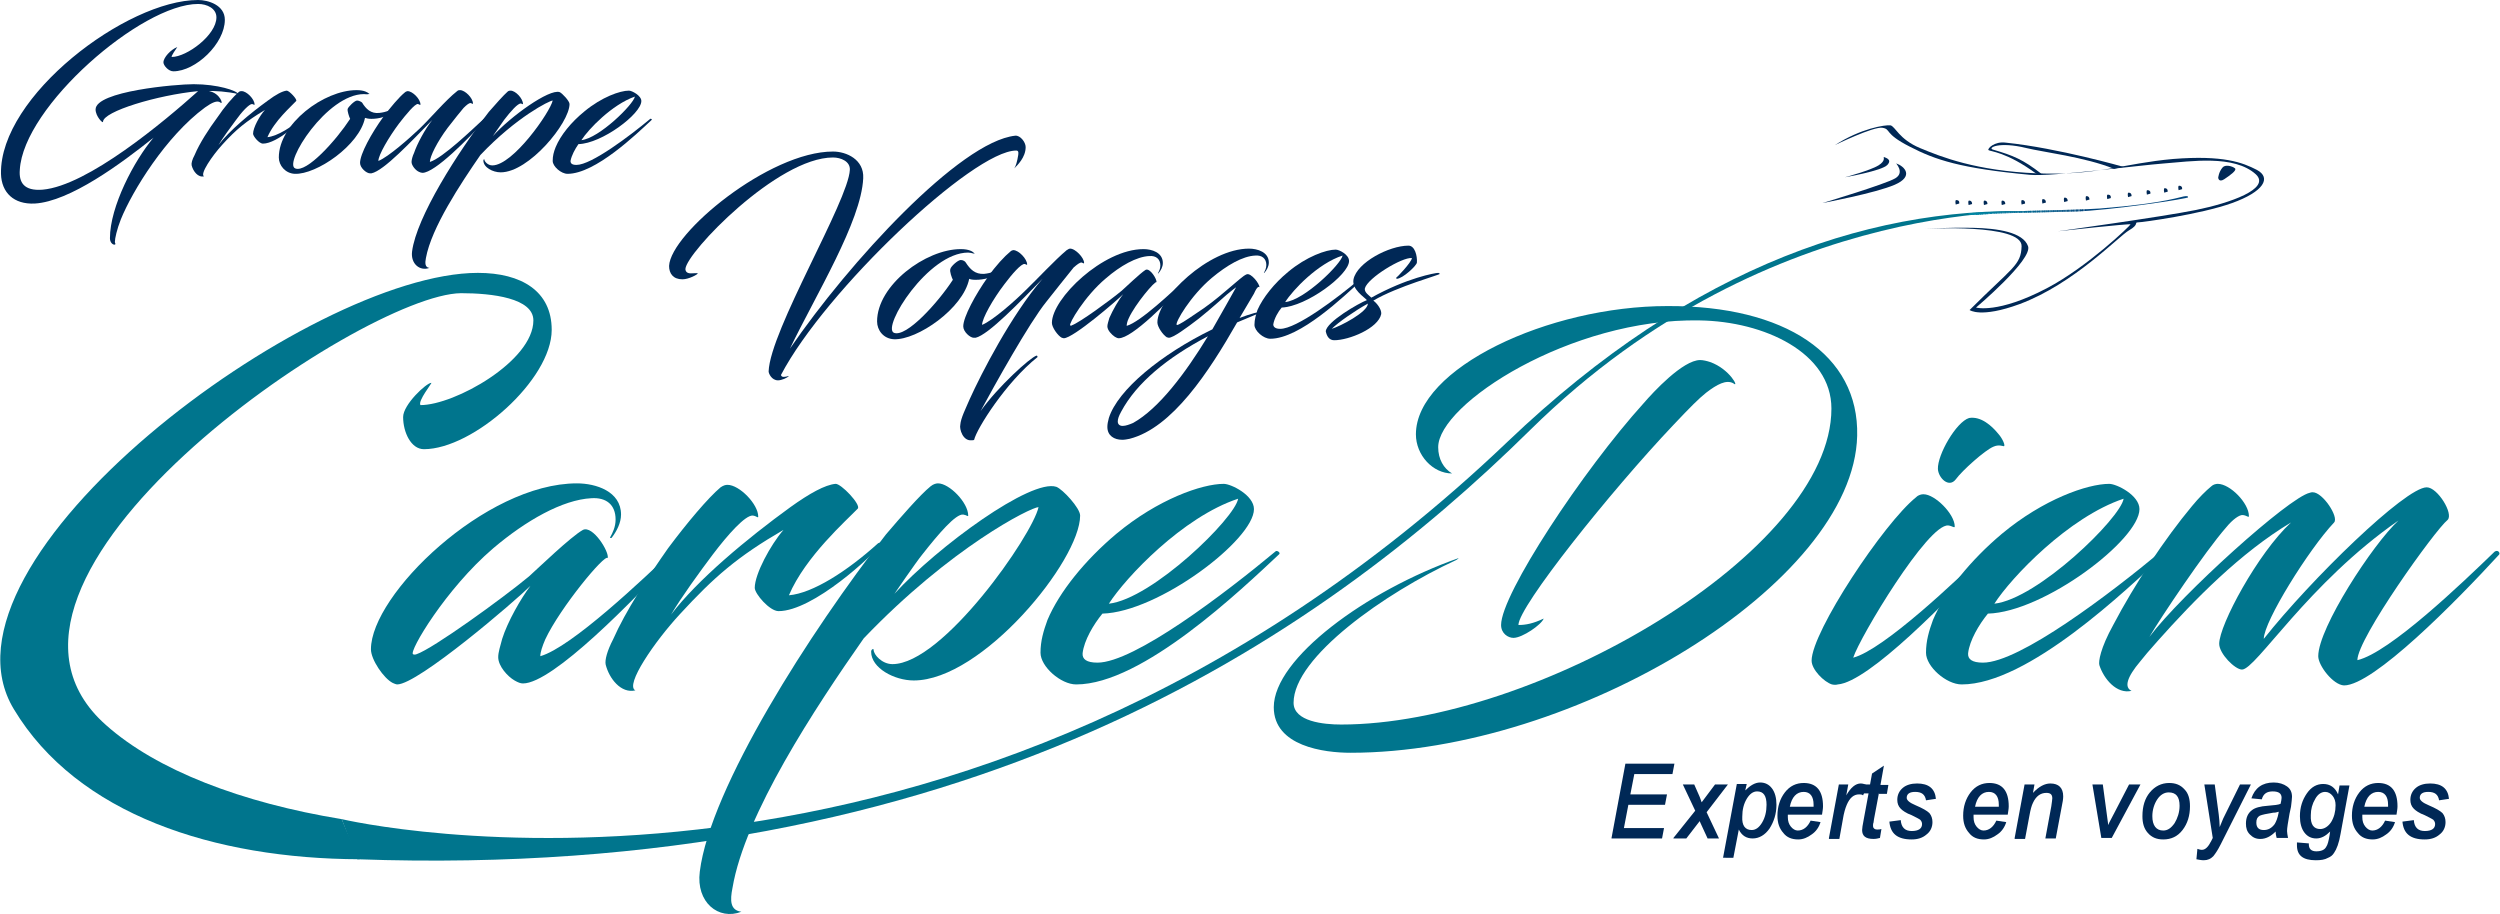 <?xml version="1.0" encoding="utf-8"?>
<!-- Generator: Adobe Illustrator 26.0.1, SVG Export Plug-In . SVG Version: 6.00 Build 0)  -->
<svg version="1.1" id="Layer_1" xmlns="http://www.w3.org/2000/svg" xmlns:xlink="http://www.w3.org/1999/xlink" x="0px" y="0px"
	 viewBox="0 0 504.8 184.6" style="enable-background:new 0 0 504.8 184.6;" xml:space="preserve">
<style type="text/css">
	.st0{fill:#00758D;}
	.st1{fill:#002856;}
	.st2{fill-rule:evenodd;clip-rule:evenodd;fill:#002856;}
	.st3{clip-path:url(#SVGID_00000174588912156399033490000009675971992982803634_);fill:#008DA8;}
	.st4{clip-path:url(#SVGID_00000174588912156399033490000009675971992982803634_);fill:#008CA8;}
	.st5{clip-path:url(#SVGID_00000174588912156399033490000009675971992982803634_);fill:#008BA7;}
	.st6{clip-path:url(#SVGID_00000174588912156399033490000009675971992982803634_);fill:#008AA7;}
	.st7{clip-path:url(#SVGID_00000174588912156399033490000009675971992982803634_);fill:#008AA6;}
	.st8{clip-path:url(#SVGID_00000174588912156399033490000009675971992982803634_);fill:#0089A6;}
	.st9{clip-path:url(#SVGID_00000174588912156399033490000009675971992982803634_);fill:#0088A6;}
	.st10{clip-path:url(#SVGID_00000174588912156399033490000009675971992982803634_);fill:#0088A5;}
	.st11{clip-path:url(#SVGID_00000174588912156399033490000009675971992982803634_);fill:#0087A5;}
	.st12{clip-path:url(#SVGID_00000174588912156399033490000009675971992982803634_);fill:#0086A4;}
	.st13{clip-path:url(#SVGID_00000174588912156399033490000009675971992982803634_);fill:#0085A4;}
	.st14{clip-path:url(#SVGID_00000174588912156399033490000009675971992982803634_);fill:#0084A3;}
	.st15{clip-path:url(#SVGID_00000174588912156399033490000009675971992982803634_);fill:#0083A3;}
	.st16{clip-path:url(#SVGID_00000174588912156399033490000009675971992982803634_);fill:#0083A2;}
	.st17{clip-path:url(#SVGID_00000174588912156399033490000009675971992982803634_);fill:#0082A2;}
	.st18{clip-path:url(#SVGID_00000174588912156399033490000009675971992982803634_);fill:#0081A1;}
	.st19{clip-path:url(#SVGID_00000174588912156399033490000009675971992982803634_);fill:#0080A1;}
	.st20{clip-path:url(#SVGID_00000174588912156399033490000009675971992982803634_);fill:#007FA0;}
	.st21{clip-path:url(#SVGID_00000174588912156399033490000009675971992982803634_);fill:#007EA0;}
	.st22{clip-path:url(#SVGID_00000174588912156399033490000009675971992982803634_);fill:#007E9F;}
	.st23{clip-path:url(#SVGID_00000174588912156399033490000009675971992982803634_);fill:#007D9F;}
	.st24{clip-path:url(#SVGID_00000174588912156399033490000009675971992982803634_);fill:#007C9F;}
	.st25{clip-path:url(#SVGID_00000174588912156399033490000009675971992982803634_);fill:#007C9E;}
	.st26{clip-path:url(#SVGID_00000174588912156399033490000009675971992982803634_);fill:#007B9E;}
	.st27{clip-path:url(#SVGID_00000174588912156399033490000009675971992982803634_);fill:#007A9D;}
	.st28{clip-path:url(#SVGID_00000174588912156399033490000009675971992982803634_);fill:#00799D;}
	.st29{clip-path:url(#SVGID_00000174588912156399033490000009675971992982803634_);fill:#00799C;}
	.st30{clip-path:url(#SVGID_00000174588912156399033490000009675971992982803634_);fill:#00789C;}
	.st31{clip-path:url(#SVGID_00000174588912156399033490000009675971992982803634_);fill:#00779C;}
	.st32{clip-path:url(#SVGID_00000174588912156399033490000009675971992982803634_);fill:#00779B;}
	.st33{clip-path:url(#SVGID_00000174588912156399033490000009675971992982803634_);fill:#00769B;}
	.st34{clip-path:url(#SVGID_00000174588912156399033490000009675971992982803634_);fill:#00769A;}
	.st35{clip-path:url(#SVGID_00000174588912156399033490000009675971992982803634_);fill:#00759A;}
	.st36{clip-path:url(#SVGID_00000174588912156399033490000009675971992982803634_);fill:#00749A;}
	.st37{clip-path:url(#SVGID_00000174588912156399033490000009675971992982803634_);fill:#007499;}
	.st38{clip-path:url(#SVGID_00000174588912156399033490000009675971992982803634_);fill:#007399;}
	.st39{clip-path:url(#SVGID_00000174588912156399033490000009675971992982803634_);fill:#007298;}
	.st40{clip-path:url(#SVGID_00000174588912156399033490000009675971992982803634_);fill:#007198;}
	.st41{clip-path:url(#SVGID_00000174588912156399033490000009675971992982803634_);fill:#007197;}
	.st42{clip-path:url(#SVGID_00000174588912156399033490000009675971992982803634_);fill:#007097;}
	.st43{clip-path:url(#SVGID_00000174588912156399033490000009675971992982803634_);fill:#006F96;}
	.st44{clip-path:url(#SVGID_00000174588912156399033490000009675971992982803634_);fill:#006E96;}
	.st45{clip-path:url(#SVGID_00000174588912156399033490000009675971992982803634_);fill:#006E95;}
	.st46{clip-path:url(#SVGID_00000174588912156399033490000009675971992982803634_);fill:#006D95;}
	.st47{clip-path:url(#SVGID_00000174588912156399033490000009675971992982803634_);fill:#006C94;}
	.st48{clip-path:url(#SVGID_00000174588912156399033490000009675971992982803634_);fill:#006B94;}
	.st49{clip-path:url(#SVGID_00000174588912156399033490000009675971992982803634_);fill:#006B93;}
	.st50{clip-path:url(#SVGID_00000174588912156399033490000009675971992982803634_);fill:#006A93;}
	.st51{clip-path:url(#SVGID_00000174588912156399033490000009675971992982803634_);fill:#006993;}
	.st52{clip-path:url(#SVGID_00000174588912156399033490000009675971992982803634_);fill:#006992;}
	.st53{clip-path:url(#SVGID_00000174588912156399033490000009675971992982803634_);fill:#006892;}
	.st54{clip-path:url(#SVGID_00000174588912156399033490000009675971992982803634_);fill:#006791;}
	.st55{clip-path:url(#SVGID_00000174588912156399033490000009675971992982803634_);fill:#006691;}
	.st56{clip-path:url(#SVGID_00000174588912156399033490000009675971992982803634_);fill:#006690;}
	.st57{clip-path:url(#SVGID_00000174588912156399033490000009675971992982803634_);fill:#006590;}
	.st58{clip-path:url(#SVGID_00000174588912156399033490000009675971992982803634_);fill:#00648F;}
	.st59{clip-path:url(#SVGID_00000174588912156399033490000009675971992982803634_);fill:#00638F;}
	.st60{clip-path:url(#SVGID_00000174588912156399033490000009675971992982803634_);fill:#00638E;}
	.st61{clip-path:url(#SVGID_00000174588912156399033490000009675971992982803634_);fill:#00628E;}
	.st62{clip-path:url(#SVGID_00000174588912156399033490000009675971992982803634_);fill:#00618D;}
	.st63{clip-path:url(#SVGID_00000174588912156399033490000009675971992982803634_);fill:#00608D;}
	.st64{clip-path:url(#SVGID_00000174588912156399033490000009675971992982803634_);fill:#00608C;}
	.st65{clip-path:url(#SVGID_00000174588912156399033490000009675971992982803634_);fill:#005F8C;}
	.st66{clip-path:url(#SVGID_00000174588912156399033490000009675971992982803634_);fill:#005E8B;}
	.st67{clip-path:url(#SVGID_00000174588912156399033490000009675971992982803634_);fill:#005D8B;}
	.st68{clip-path:url(#SVGID_00000174588912156399033490000009675971992982803634_);fill:#005D8A;}
	.st69{clip-path:url(#SVGID_00000174588912156399033490000009675971992982803634_);fill:#005C8A;}
	.st70{clip-path:url(#SVGID_00000174588912156399033490000009675971992982803634_);fill:#005B89;}
	.st71{clip-path:url(#SVGID_00000174588912156399033490000009675971992982803634_);fill:#005A89;}
	.st72{clip-path:url(#SVGID_00000174588912156399033490000009675971992982803634_);fill:#005A88;}
	.st73{clip-path:url(#SVGID_00000174588912156399033490000009675971992982803634_);fill:#005988;}
	.st74{clip-path:url(#SVGID_00000174588912156399033490000009675971992982803634_);fill:#005888;}
	.st75{clip-path:url(#SVGID_00000174588912156399033490000009675971992982803634_);fill:#005887;}
	.st76{clip-path:url(#SVGID_00000174588912156399033490000009675971992982803634_);fill:#005787;}
	.st77{clip-path:url(#SVGID_00000174588912156399033490000009675971992982803634_);fill:#005686;}
	.st78{clip-path:url(#SVGID_00000174588912156399033490000009675971992982803634_);fill:#005586;}
	.st79{clip-path:url(#SVGID_00000174588912156399033490000009675971992982803634_);fill:#005585;}
	.st80{clip-path:url(#SVGID_00000174588912156399033490000009675971992982803634_);fill:#005485;}
	.st81{clip-path:url(#SVGID_00000174588912156399033490000009675971992982803634_);fill:#005384;}
	.st82{clip-path:url(#SVGID_00000174588912156399033490000009675971992982803634_);fill:#005284;}
	.st83{clip-path:url(#SVGID_00000174588912156399033490000009675971992982803634_);fill:#005283;}
	.st84{clip-path:url(#SVGID_00000174588912156399033490000009675971992982803634_);fill:#005183;}
	.st85{clip-path:url(#SVGID_00000174588912156399033490000009675971992982803634_);fill:#005082;}
	.st86{clip-path:url(#SVGID_00000174588912156399033490000009675971992982803634_);fill:#004F82;}
	.st87{clip-path:url(#SVGID_00000174588912156399033490000009675971992982803634_);fill:#004F81;}
	.st88{clip-path:url(#SVGID_00000174588912156399033490000009675971992982803634_);fill:#004E81;}
	.st89{clip-path:url(#SVGID_00000174588912156399033490000009675971992982803634_);fill:#004D80;}
	.st90{clip-path:url(#SVGID_00000174588912156399033490000009675971992982803634_);fill:#004C80;}
	.st91{clip-path:url(#SVGID_00000174588912156399033490000009675971992982803634_);fill:#004B7F;}
	.st92{clip-path:url(#SVGID_00000174588912156399033490000009675971992982803634_);fill:#004A7F;}
	.st93{clip-path:url(#SVGID_00000174588912156399033490000009675971992982803634_);fill:#004A7E;}
	.st94{clip-path:url(#SVGID_00000174588912156399033490000009675971992982803634_);fill:#00497E;}
	.st95{clip-path:url(#SVGID_00000174588912156399033490000009675971992982803634_);fill:#00487D;}
	.st96{clip-path:url(#SVGID_00000174588912156399033490000009675971992982803634_);fill:#00477D;}
	.st97{clip-path:url(#SVGID_00000174588912156399033490000009675971992982803634_);fill:#00467D;}
	.st98{clip-path:url(#SVGID_00000174588912156399033490000009675971992982803634_);fill:#00467C;}
	.st99{clip-path:url(#SVGID_00000174588912156399033490000009675971992982803634_);fill:#00457C;}
	.st100{clip-path:url(#SVGID_00000174588912156399033490000009675971992982803634_);fill:#00447C;}
</style>
<g>
	<g>
		<path class="st0" d="M107.1,118.3c-3,3-22.7,19.9-26.9,19.9c-0.2,0-0.7-0.2-0.9-0.3c-1.8-0.9-4.4-4.7-4.4-6.8
			c0-11,23.1-33.5,41.6-33.5c3.8,0,8.9,1.6,8.9,6.3c0,1.7-0.9,3.4-1.9,4.7c-0.2,0.1-0.4,0-0.3-0.1c0.5-0.9,1.1-2.1,1.1-3.6
			c0-3-1.9-4.5-4.9-4.3c-5.8,0.3-13.2,4.5-19.8,10.1c-9.6,8.2-17.1,20.9-16.2,21.4c0.2,0.1,0.4,0.1,0.7,0
			c3.3-1.1,17.4-11.3,22.7-15.7c1.8-1.6,8.4-8,10.9-9.4c2-1,5.4,4.5,5,5.7c-0.5-1-9.6,10-12.6,16.4c-0.6,1.4-1,2.6-1,3.4
			c6.3-1.8,20.8-15.6,27-21.5c0.5-0.5,1,0.3,0.7,0.6c-8.8,9.6-25.2,26.4-31.2,26.4c-0.5,0-1-0.2-1.7-0.6c-1.4-0.8-3.3-2.9-3.3-4.7
			c0-1,0.4-2.2,0.8-3.7C102.5,125.5,105.2,120.8,107.1,118.3"/>
		<path class="st0" d="M145.5,98.4c0.6-0.4,1-0.5,1.4-0.5c2.4,0,6.2,3.9,6.2,6.4c0,0.4-0.3-0.1-1.1-0.2c-1.5-0.1-5,3.8-8.1,7.9
			c-2.7,3.6-6.2,8.4-8.4,12.1c5.3-7,15.4-15.4,24.1-21.7c3.9-2.8,7-4.5,9.1-4.7c1.1-0.1,5.2,4.2,4.5,5c-2.2,2.3-10.6,9.7-13.9,17.5
			c4.8-0.4,11.8-4.9,18-10.5c0.1-0.1,0.7-0.2,0.8,0c-1.8,2.4-13.9,13.7-20.9,13.7c-1.8,0-4.8-3.5-4.8-4.7c0-2.8,3.2-8.7,5.8-11.7
			c-9.3,5.4-14,9.5-20.9,17c-5.1,5.5-11.2,14.4-9,15.4c-2.9,0.7-5.3-2.4-6-5.2c-0.2-0.9,0.3-2.8,1.5-5.1c2.5-5.7,7.1-12.7,11.1-18.4
			C138.7,105.6,143,100.5,145.5,98.4"/>
		<path class="st0" d="M187.9,98.2c0.6-0.5,1.2-0.6,1.5-0.6c2.3,0,6.1,3.9,6.1,6.5c0,0.3-0.3-0.1-1-0.2c-1.5-0.2-5,3.9-8.3,8.1
			c-1.3,1.6-5.6,7.9-5.6,7.9c8.8-9.6,27.6-23.3,32.7-21.6c1.3,0.5,4.8,4.3,4.8,5.8c0,9.1-19.8,33.3-33.6,33.3
			c-3.9,0-8.6-2.5-8.6-5.8c0-0.5,0.5-0.7,0.5-0.4c0,1,1.7,2.9,3.8,2.9c10.2,0,28.3-26.1,29.5-31.7c-1.5,0-17.7,8.1-35.3,26.5
			c-9.8,14-24,35.5-26.5,50.4c-0.5,2.5-0.5,4.5,1.8,4.8c-4.6,1.8-9.2-1.9-8.4-8.1c2.1-16.9,22.3-48.5,37.6-68.1
			C181.8,104.5,185.8,99.9,187.9,98.2"/>
		<path class="st0" d="M218.6,131.9c-0.1,1.2,0.8,1.9,3,1.9c7.4,0,25.8-14,36-22.5c0.3-0.2,1,0.3,0.7,0.6
			c-7.6,7.1-27.6,26.3-41,26.3c-3.1,0-7.2-3.6-7.2-6.4c0-2.4,0.6-4.4,1.4-6.6c2.4-5.7,7.6-12.1,13.9-17.4c8.4-7,17.3-10.1,21.7-10.1
			c1.5,0,6.1,2.3,6.1,5.1c0,6.2-19.3,20.8-30.6,21.1C220.8,126.1,218.9,129.3,218.6,131.9 M223.9,121.9c8.8-1,25.5-17.3,26.1-21.2
			C238.8,104.4,227.3,116.6,223.9,121.9"/>
		<path class="st0" d="M290.4,90.3c0,2.4,1.1,4.3,2.8,5.3c-3.9,0-7.3-3.7-7.3-7.9c0-13.3,26.7-25.9,50.8-25.9
			c23.7-0.1,38.7,9.8,38.3,26.2c-0.7,29.8-56.9,64-102.3,64c-5.3,0-15.5-1.3-15.5-9.2c0-9.8,18.6-23.5,37.3-30.1
			c0,0.1-0.2,0.2-0.5,0.4c-14.3,6.6-32.8,19.6-32.8,28.8c0,3.8,6.1,4.4,9.6,4.4c39.2,0,99-34.8,99-63.8c0-11.3-13.6-17.6-26.6-17.8
			C317.2,64.2,290.4,81.6,290.4,90.3 M306.6,126.2c1.5,0,3-0.3,5.1-1.3c-0.4,1.2-4.3,3.9-6.1,3.9c-1.1,0-2.5-0.9-2.5-2.6
			c0-6.2,16.5-31.2,28.8-44.8c1.9-2.2,7.9-8.7,11.4-8.7c0.6,0,1.4,0.2,2,0.4c4,1.4,6,5.4,4.7,4.3c-1.4-0.8-3.3,0.2-5.5,1.9
			c-1.5,1.2-3.1,2.8-6.6,6.5C325.2,99.2,306.6,122.5,306.6,126.2"/>
		<path class="st0" d="M369.9,138.2c-1.6-0.5-4.1-3-4.1-4.8c0-5.8,14.6-27.8,21.1-33c0.5-0.5,1.1-0.6,1.5-0.6c2.3,0,6.3,4,6.3,6.5
			c0,0.4-0.5-0.1-1.3-0.2c-4.1-0.4-17.9,22.6-19.2,26.7c6.1-1.6,20.9-15.6,27-21.6c0.7-0.5,1.2,0.3,0.9,0.6
			c-8.8,9.5-24.8,25.9-31,26.4C370.7,138.3,370.4,138.3,369.9,138.2 M403.5,87.6c0.9,1,1.5,2.5,1.1,2.5c-0.2,0-1-0.4-2.1,0.1
			c-1.7,0.7-6.3,4.8-7.6,6.6c-1.4,1.8-3.5-0.3-3.6-2.1c-0.1-2.9,3.7-9.5,6.3-10.3C400,84,402.2,86,403.5,87.6"/>
		<path class="st0" d="M397.4,131.9c-0.1,1.2,0.8,1.9,3,1.9c7.4,0,25.8-14,36-22.5c0.3-0.2,1,0.3,0.7,0.6
			c-7.6,7.1-27.6,26.3-41,26.3c-3.1,0-7.2-3.6-7.2-6.4c0-2.4,0.6-4.4,1.4-6.6c2.4-5.7,7.6-12.1,13.9-17.4c8.4-7,17.3-10.1,21.7-10.1
			c1.5,0,6.1,2.3,6.1,5.1c0,6.2-19.3,20.8-30.6,21.1C399.6,126.1,397.7,129.3,397.4,131.9 M402.7,121.9c8.8-1,25.5-17.3,26.1-21.2
			C417.7,104.4,406.1,116.6,402.7,121.9"/>
		<path class="st0" d="M468.1,132.5c0-5.7,11-22.6,16.2-27.4c-18.3,12.7-28.8,30.1-31.6,30.1c-1.4,0-4.6-3.2-4.6-5.2
			c0-3.8,7.8-18.3,14.5-24.5c-10.2,6.1-19.5,15.6-26.9,23.9c-1.7,1.9-2.8,3.2-3.5,4.1c-2.8,3.3-3.3,5.3-1.8,6
			c-3,0.7-5.6-2.4-6.5-5.2c-0.2-0.7,0.2-3.4,2.8-8.1c4.3-8.2,10.4-17.4,15.9-24c1.4-1.7,2.8-3.1,3.9-4c0.4-0.4,1-0.5,1.3-0.5
			c2.5,0,6.3,3.9,6.3,6.5c0,0.4-0.4-0.1-1.2-0.2c-0.7-0.1-2.1,0.9-3.4,2.5c-4.3,4.9-13.2,18.2-15.5,22.1
			c6.5-8.6,28.2-28.2,32.4-29.1c0.2-0.1,0.4-0.1,0.6-0.1c2,0,5.3,5,4.3,6.1c-5.1,5.4-14.2,20-14.2,23.5c9.5-12,28.6-30.6,32.9-30.6
			c2.2,0,5.5,5.4,4.2,6.6c-2.5,2-18.2,23.9-18.2,28.3c6.5-1.5,21.3-15.7,27.7-21.9c0.7-0.5,1.2,0.3,0.9,0.6
			c-8.8,9.6-25.4,26.4-31.3,26.4C471.1,138.3,468.1,134.4,468.1,132.5"/>
		<path class="st1" d="M157.7,75.7c0,0.1,0.1,0.4,0.5,0.4c0.5,0,1.1-0.2,1.1-0.2c-0.3,0.4-1.5,0.9-2.2,0.9c-1.3,0-1.9-1.4-1.9-1.8
			c0.3-8.3,16.1-34.4,16.4-40.7c0.1-1.7-1.8-2.5-3.4-2.5c-11.2,0-29.6,19.2-29.8,22.5c0,0.5,0.3,0.9,1.1,0.9c0.6,0,1.3-0.1,1.4,0
			c0,0.2-1.8,1.2-3.1,1.2c-1.9,0-2.7-1.2-2.7-2.7c0.3-6.6,20.2-23.1,33.1-23.1c2.7,0,6.3,1.6,6.1,5.4c-0.4,8.7-9.6,23.6-14.8,34.4
			c11.9-17.4,34.3-41.8,45.5-43c1-0.1,2.1,1.3,2.1,2.3c0,2.1-1.7,3.7-2.3,4.3c0.3-0.4,0.6-1.4,0.8-2.7c0-0.2,0.2-0.9-0.4-0.9
			C196.5,30.4,166.6,58.7,157.7,75.7"/>
		<path class="st1" d="M195.5,51c-8.1,0-17.5,15.1-15,16.2c2.5,1,8.9-6.1,11.9-10.7c-0.2-0.4-0.7-1.7-0.5-2.2
			c0.1-0.5,1.5-1.8,2.1-1.8c0.5,0,0.9,0.3,1,0.5c0.9,1.4,1.9,2.4,3.7,2.3c3-0.3,4.7-2,5.2-2c-0.2,0.6-2,2.1-4.2,2.8
			c-1,0.3-1.9,0.4-2.7,0.4c-0.7,0-1.1-0.1-1.3-0.2c-1.2,6-10.5,12.4-15.2,12.2c-2.1-0.1-3.4-1.8-3.4-3.6c0-7.3,9.8-14.6,16.9-14.6
			c1.7,0,2.4,0.5,2.7,0.8c0.2,0.1,0.1,0.1-0.1,0.1C196.2,51.1,195.8,51,195.5,51"/>
		<path class="st1" d="M211.3,60.9c-3.5,4.3-10.6,17.1-13.3,22.1c3.5-4.9,10-10.8,11.3-11.2c0.2,0,0.2,0.3,0.2,0.3
			c-6.4,5.1-12.3,14.5-12.8,16.7c-0.1,0.1-0.3,0.1-0.5,0.1c-1.8,0.2-2.5-2.3-2.3-3.1c0.1-1.4,1.1-3.3,1.9-5.2
			c2.3-5.1,8.4-17,14.7-24.3c-4.5,4.6-10.9,11.3-13.5,11.9h-0.4c-0.7,0-2.1-1.2-2.1-2.3c0-1.9,2.5-6.5,5-10c1.5-2.2,3.4-4.2,4.5-5.1
			c0.2-0.2,0.5-0.3,0.6-0.3c1.1,0,2.8,1.8,2.8,2.9c0,0.2-0.1,0-0.5-0.1c-0.7-0.1-2.6,2.1-4.1,4.1c-2.3,3-4.5,6.9-4.5,8.2
			c2.2-0.9,6.7-4.9,8.8-7c2.4-2.3,5.9-6.1,8.3-8.1c0.3-0.2,0.5-0.3,0.7-0.3c1,0,2.8,1.8,2.8,2.9c0,0.2-0.2,0-0.5-0.1
			c-0.4,0-0.9,0.4-1.6,1C215.1,56.1,213.2,58.5,211.3,60.9"/>
		<path class="st1" d="M226.8,59.4c-1.3,1.3-10.1,8.9-12,8.9c-0.1,0-0.3-0.1-0.4-0.1c-0.8-0.4-2-2.1-2-3c0-4.9,10.3-14.9,18.5-14.9
			c1.7,0,3.9,0.7,3.9,2.8c0,0.8-0.4,1.5-0.9,2.1c-0.1,0-0.2,0-0.1,0c0.2-0.4,0.5-0.9,0.5-1.6c0-1.3-0.9-2-2.2-1.9
			c-2.6,0.1-5.9,2-8.8,4.5c-4.3,3.6-7.6,9.3-7.2,9.5c0.1,0.1,0.2,0.1,0.3,0c1.5-0.5,7.7-5,10.1-7c0.8-0.7,3.7-3.5,4.8-4.2
			c0.9-0.5,2.4,2,2.2,2.5c-0.2-0.4-4.3,4.4-5.6,7.3c-0.3,0.6-0.4,1.2-0.4,1.5c2.8-0.8,9.2-6.9,12-9.5c0.2-0.2,0.4,0.1,0.3,0.3
			c-3.9,4.3-11.2,11.7-13.9,11.7c-0.2,0-0.5-0.1-0.8-0.3c-0.6-0.4-1.5-1.3-1.5-2.1c0-0.4,0.2-1,0.4-1.7
			C224.7,62.6,225.9,60.5,226.8,59.4"/>
		<path class="st1" d="M250.3,64.2c1-0.4,2-0.7,3-1c0.7-0.2,1.4-0.1,0.8,0.1c-1.4,0.6-2.9,1.2-4.3,1.8c-5.7,10-13.1,21.3-21.7,23.5
			c-0.5,0.1-1,0.2-1.5,0.2c-1.6,0-3-0.8-3-2.6c0-0.5,0.1-1.1,0.3-1.8c1.8-5.7,10.6-12.9,20.9-17.9c1-1.7,4.8-8.5,4.8-8.5
			c0,0-1.1,0.8-1.9,1.5c-0.7,0.6-3.1,2.8-5.6,4.8c-2.6,2-5.2,3.9-6.1,3.9c-0.1,0-0.3-0.1-0.4-0.1c-0.8-0.5-1.9-2.1-1.9-3
			c0-4.9,10.3-14.9,18.5-14.9c1.7,0,4,0.7,4,2.8c0,0.8-0.4,1.5-0.9,2.1c-0.1,0-0.1,0-0.1,0c0.2-0.4,0.5-0.9,0.5-1.6
			c0-1.3-0.9-2-2.2-1.9c-2.6,0.1-5.8,2-8.8,4.5c-4.3,3.6-7.5,9.1-7.1,9.5c0.2,0.2,2-1,3.9-2.3c2.2-1.4,4.3-3.1,5.7-4.3
			c3.1-2.6,3.8-3.3,4.5-3.6c0.9-0.4,2.7,2,2.6,2.6c-0.1-0.1-0.4-0.3-1.1,1.3L250.3,64.2z M243.9,67.9c-8.2,4.3-14.4,9.4-17.5,15.2
			c-0.5,0.9-0.7,1.5-0.7,2c0,0.6,0.4,0.9,1,0.9c0.6,0,1.4-0.3,2.1-0.6C234,82.5,239.4,75.3,243.9,67.9"/>
		<path class="st1" d="M257.1,65.5c0,0.5,0.4,0.9,1.4,0.9c3.3,0,11.5-6.2,16-10c0.1-0.1,0.4,0.1,0.3,0.3
			c-3.4,3.1-12.3,11.7-18.3,11.7c-1.4,0-3.2-1.6-3.2-2.8c0-1.1,0.3-2,0.6-3c1.1-2.5,3.4-5.4,6.2-7.7c3.7-3.1,7.7-4.5,9.6-4.5
			c0.7,0,2.7,1,2.7,2.3c0,2.8-8.6,9.2-13.6,9.4C258.1,62.9,257.3,64.3,257.1,65.5 M259.5,61c3.9-0.4,11.3-7.7,11.6-9.4
			C266.1,53.2,261,58.6,259.5,61"/>
		<path class="st1" d="M275.6,58.2c-0.2,0.8,0.9,1.5,1.3,1.9c7.2-4,12.9-5,13.5-5c0.1,0,0.3,0.1,0.3,0.2c0.4,0.1-8.5,2.5-13.4,5.4
			c0.6,0.4,1.7,1.7,1.6,2.7c-0.6,2.9-6.5,5.3-9.5,5.3c-1,0-1.5-0.8-1.7-1.8c0.1-1.9,6.7-5.7,8.3-6.3c-0.5-0.6-3.1-2.2-2.7-4.2
			c0.7-3.4,7.2-6.8,11.1-6.8c1.3,0,1.8,2.1,1.7,3.4c0,0.6-2.9,3.3-4.1,3.3c0,0-0.1-0.2-0.1-0.2c0.1,0,3.1-3.1,3.2-4
			C283.1,51.9,276.2,56.1,275.6,58.2 M268.9,66.4c1.7-0.5,7.3-3.4,7.3-5.1C273.5,62.8,270.2,65.1,268.9,66.4"/>
		<path class="st0" d="M69,165.4c-20.2-3.3-37.4-9.9-47.6-19C-11.9,117,73.1,59.4,93.1,59.2c6.3,0,14.6,1,14.6,5.5
			c0,8.2-15.9,17.1-22.8,17.1c-0.6-0.8,2.4-4.5,2.2-4.5c-1,0-5.7,4.4-5.7,6.9c0,3.1,1.6,6.5,4.2,6.5c9.9,0,25.8-14,25.8-24.1
			c0-7.8-6.1-11.5-14.9-11.5c-34,0-112,57.9-93.7,88.1c12.8,21.3,40.5,30.2,69.8,30.3C71.3,170.8,70.1,168.1,69,165.4"/>
		<path class="st0" d="M69,165.4c0,0,124.5,29.6,235.4-76.2c37.7-36,74.9-48.3,109.5-46.4c0,0-55.8-4.4-104.9,44
			c-43,42.4-114.2,91.1-236.9,86.7L69,165.4z"/>
		<path class="st2" d="M370.5,29.3c0,0,7.8-3.8,9.6-3.5c1.8,0.3,0.2,1.1,5.5,3.8c5.2,2.7,10.3,4.4,24.3,5.7
			c4.4,0.4,21.8-1.9,27.1-2.3c5.3-0.4,14.1-1.8,18.5,2.2c3.1,2.9-5.2,5.8-12.1,7.2c-6.9,1.4-27.9,4.3-27.9,4.3s14.7-1.6,14.7-1.4
			c0,0.2-8.7,8.6-16.9,12.9c-9.9,5.2-14.3,3.9-14.3,3.9s11.5-9.7,10.5-12.4c-1-2.8-6.1-3.6-11.1-3.7c-5.1-0.1-9.7,0.2-9.7,0.2
			s19.6-1.1,19.5,3.5c-0.1,3.9-1.9,4.3-10.5,12.9c0,0,2.2,1.7,10.1-1.2c11-4.1,20-13.7,22.1-14.9c2.1-1.2,1-1.6,1.8-1.6
			c0.8,0,12.6-1.6,19-3.9c6.4-2.3,8-5.1,5-6.7c-2.9-1.5-6.8-3-16.9-2.2c-10.1,0.9-15.3,3.4-27.5,2.9c-12.2-0.5-19.3-3.3-23.6-5.1
			c-4.3-1.8-5-4.4-6-4.6C380.6,25.2,375.8,25.9,370.5,29.3"/>
		<path class="st2" d="M428.8,33.7c0,0-13.2-3.8-23.8-4.9c-2.3-0.3-3.7,1.2-3.5,1.5c0.3,0.3,3.6,0.3,9.7,4.8c0,0,1.2,0.2,1,0
			c-3.7-2.9-5.7-3.7-9.8-4.9c-1.1-0.3,1.1-1.7,6.8-0.3c3.2,0.8,11.8,1.8,17.7,4.2C427.1,34,428.8,33.7,428.8,33.7"/>
		<path class="st2" d="M380.4,31.7c-0.2,0,0.5,0.7-1.1,1.7c-1.6,1-6.8,2.4-6.8,2.4s7.5-1.3,8.6-2.5
			C382.2,32.1,380.5,31.8,380.4,31.7"/>
		<path class="st2" d="M382.9,33c-0.2-0.1,1.8,1.8-0.2,3c-2,1.2-14.7,5-14.7,5s10.7-2,14.6-3.7C386.5,35.6,384.6,33.6,382.9,33"/>
		<g>
			<defs>
				<path id="SVGID_1_" d="M424,42.1c-5.3,0.4-22.7,0.5-26.8,1c0.4,0,0.5,0.4,0.6,0.4c7.4-0.6,7.2-0.4,21.4-0.8
					c6.6-0.2,23-2.6,22.7-2.9c-0.2-0.2-0.3-0.2-0.5-0.2C440.4,39.6,437.9,41,424,42.1"/>
			</defs>
			<clipPath id="SVGID_00000150069249457665916100000010711277712882839436_">
				<use xlink:href="#SVGID_1_"  style="overflow:visible;"/>
			</clipPath>
			<path style="clip-path:url(#SVGID_00000150069249457665916100000010711277712882839436_);fill:#008DA8;" d="M397.2,38.9v4.5V38.9
				z"/>
			
				<rect x="397.2" y="38.9" style="clip-path:url(#SVGID_00000150069249457665916100000010711277712882839436_);fill:#008DA8;" width="0.2" height="4.5"/>
			
				<rect x="397.4" y="38.9" style="clip-path:url(#SVGID_00000150069249457665916100000010711277712882839436_);fill:#008CA8;" width="0.2" height="4.5"/>
			
				<rect x="397.6" y="38.9" style="clip-path:url(#SVGID_00000150069249457665916100000010711277712882839436_);fill:#008BA7;" width="0.2" height="4.5"/>
			
				<rect x="397.7" y="38.9" style="clip-path:url(#SVGID_00000150069249457665916100000010711277712882839436_);fill:#008AA7;" width="0.2" height="4.5"/>
			
				<rect x="397.9" y="38.9" style="clip-path:url(#SVGID_00000150069249457665916100000010711277712882839436_);fill:#008AA6;" width="0.2" height="4.5"/>
			
				<rect x="398.1" y="38.9" style="clip-path:url(#SVGID_00000150069249457665916100000010711277712882839436_);fill:#0089A6;" width="0.2" height="4.5"/>
			
				<rect x="398.2" y="38.9" style="clip-path:url(#SVGID_00000150069249457665916100000010711277712882839436_);fill:#0088A6;" width="0.2" height="4.5"/>
			
				<rect x="398.4" y="38.9" style="clip-path:url(#SVGID_00000150069249457665916100000010711277712882839436_);fill:#0088A5;" width="0.2" height="4.5"/>
			
				<rect x="398.5" y="38.9" style="clip-path:url(#SVGID_00000150069249457665916100000010711277712882839436_);fill:#0087A5;" width="0.2" height="4.5"/>
			
				<rect x="398.7" y="38.9" style="clip-path:url(#SVGID_00000150069249457665916100000010711277712882839436_);fill:#0087A5;" width="0.2" height="4.5"/>
			
				<rect x="398.9" y="38.9" style="clip-path:url(#SVGID_00000150069249457665916100000010711277712882839436_);fill:#0086A4;" width="0.2" height="4.5"/>
			
				<rect x="399" y="38.9" style="clip-path:url(#SVGID_00000150069249457665916100000010711277712882839436_);fill:#0086A4;" width="0.2" height="4.5"/>
			
				<rect x="399.2" y="38.9" style="clip-path:url(#SVGID_00000150069249457665916100000010711277712882839436_);fill:#0085A4;" width="0.2" height="4.5"/>
			
				<rect x="399.4" y="38.9" style="clip-path:url(#SVGID_00000150069249457665916100000010711277712882839436_);fill:#0085A4;" width="0.2" height="4.5"/>
			
				<rect x="399.5" y="38.9" style="clip-path:url(#SVGID_00000150069249457665916100000010711277712882839436_);fill:#0084A3;" width="0.2" height="4.5"/>
			
				<rect x="399.7" y="38.9" style="clip-path:url(#SVGID_00000150069249457665916100000010711277712882839436_);fill:#0084A3;" width="0.2" height="4.5"/>
			
				<rect x="399.8" y="38.9" style="clip-path:url(#SVGID_00000150069249457665916100000010711277712882839436_);fill:#0083A3;" width="0.2" height="4.5"/>
			
				<rect x="400" y="38.9" style="clip-path:url(#SVGID_00000150069249457665916100000010711277712882839436_);fill:#0083A2;" width="0.2" height="4.5"/>
			
				<rect x="400.2" y="38.9" style="clip-path:url(#SVGID_00000150069249457665916100000010711277712882839436_);fill:#0082A2;" width="0.2" height="4.5"/>
			
				<rect x="400.3" y="38.9" style="clip-path:url(#SVGID_00000150069249457665916100000010711277712882839436_);fill:#0082A2;" width="0.2" height="4.5"/>
			
				<rect x="400.5" y="38.9" style="clip-path:url(#SVGID_00000150069249457665916100000010711277712882839436_);fill:#0081A1;" width="0.2" height="4.5"/>
			
				<rect x="400.7" y="38.9" style="clip-path:url(#SVGID_00000150069249457665916100000010711277712882839436_);fill:#0081A1;" width="0.2" height="4.5"/>
			
				<rect x="400.8" y="38.9" style="clip-path:url(#SVGID_00000150069249457665916100000010711277712882839436_);fill:#0080A1;" width="0.2" height="4.5"/>
			
				<rect x="401" y="38.9" style="clip-path:url(#SVGID_00000150069249457665916100000010711277712882839436_);fill:#0080A1;" width="0.2" height="4.5"/>
			
				<rect x="401.2" y="38.9" style="clip-path:url(#SVGID_00000150069249457665916100000010711277712882839436_);fill:#007FA0;" width="0.2" height="4.5"/>
			
				<rect x="401.3" y="38.9" style="clip-path:url(#SVGID_00000150069249457665916100000010711277712882839436_);fill:#007FA0;" width="0.2" height="4.5"/>
			
				<rect x="401.5" y="38.9" style="clip-path:url(#SVGID_00000150069249457665916100000010711277712882839436_);fill:#007EA0;" width="0.2" height="4.5"/>
			
				<rect x="401.7" y="38.9" style="clip-path:url(#SVGID_00000150069249457665916100000010711277712882839436_);fill:#007E9F;" width="0.2" height="4.5"/>
			
				<rect x="401.8" y="38.9" style="clip-path:url(#SVGID_00000150069249457665916100000010711277712882839436_);fill:#007D9F;" width="0.2" height="4.5"/>
			
				<rect x="402" y="38.9" style="clip-path:url(#SVGID_00000150069249457665916100000010711277712882839436_);fill:#007D9F;" width="0.2" height="4.5"/>
			
				<rect x="402.1" y="38.9" style="clip-path:url(#SVGID_00000150069249457665916100000010711277712882839436_);fill:#007C9F;" width="0.2" height="4.5"/>
			
				<rect x="402.3" y="38.9" style="clip-path:url(#SVGID_00000150069249457665916100000010711277712882839436_);fill:#007C9E;" width="0.2" height="4.5"/>
			
				<rect x="402.5" y="38.9" style="clip-path:url(#SVGID_00000150069249457665916100000010711277712882839436_);fill:#007B9E;" width="0.2" height="4.5"/>
			
				<rect x="402.6" y="38.9" style="clip-path:url(#SVGID_00000150069249457665916100000010711277712882839436_);fill:#007B9E;" width="0.2" height="4.5"/>
			
				<rect x="402.8" y="38.9" style="clip-path:url(#SVGID_00000150069249457665916100000010711277712882839436_);fill:#007A9D;" width="0.2" height="4.5"/>
			
				<rect x="403" y="38.9" style="clip-path:url(#SVGID_00000150069249457665916100000010711277712882839436_);fill:#007A9D;" width="0.2" height="4.5"/>
			
				<rect x="403.1" y="38.9" style="clip-path:url(#SVGID_00000150069249457665916100000010711277712882839436_);fill:#00799D;" width="0.2" height="4.5"/>
			
				<rect x="403.3" y="38.9" style="clip-path:url(#SVGID_00000150069249457665916100000010711277712882839436_);fill:#00799C;" width="0.2" height="4.5"/>
			
				<rect x="403.5" y="38.9" style="clip-path:url(#SVGID_00000150069249457665916100000010711277712882839436_);fill:#00789C;" width="0.2" height="4.5"/>
			
				<rect x="403.6" y="38.9" style="clip-path:url(#SVGID_00000150069249457665916100000010711277712882839436_);fill:#00789C;" width="0.2" height="4.5"/>
			
				<rect x="403.8" y="38.9" style="clip-path:url(#SVGID_00000150069249457665916100000010711277712882839436_);fill:#00779C;" width="0.2" height="4.5"/>
			
				<rect x="404" y="38.9" style="clip-path:url(#SVGID_00000150069249457665916100000010711277712882839436_);fill:#00779B;" width="0.2" height="4.5"/>
			
				<rect x="404.1" y="38.9" style="clip-path:url(#SVGID_00000150069249457665916100000010711277712882839436_);fill:#00769B;" width="0.2" height="4.5"/>
			
				<rect x="404.3" y="38.9" style="clip-path:url(#SVGID_00000150069249457665916100000010711277712882839436_);fill:#00769A;" width="0.2" height="4.5"/>
			
				<rect x="404.5" y="38.9" style="clip-path:url(#SVGID_00000150069249457665916100000010711277712882839436_);fill:#00759A;" width="0.2" height="4.5"/>
			
				<rect x="404.6" y="38.9" style="clip-path:url(#SVGID_00000150069249457665916100000010711277712882839436_);fill:#00759A;" width="0.2" height="4.5"/>
			
				<rect x="404.8" y="38.9" style="clip-path:url(#SVGID_00000150069249457665916100000010711277712882839436_);fill:#00749A;" width="0.2" height="4.5"/>
			
				<rect x="404.9" y="38.9" style="clip-path:url(#SVGID_00000150069249457665916100000010711277712882839436_);fill:#007499;" width="0.2" height="4.5"/>
			
				<rect x="405.1" y="38.9" style="clip-path:url(#SVGID_00000150069249457665916100000010711277712882839436_);fill:#007399;" width="0.2" height="4.5"/>
			
				<rect x="405.3" y="38.9" style="clip-path:url(#SVGID_00000150069249457665916100000010711277712882839436_);fill:#007399;" width="0.2" height="4.5"/>
			
				<rect x="405.4" y="38.9" style="clip-path:url(#SVGID_00000150069249457665916100000010711277712882839436_);fill:#007298;" width="0.2" height="4.5"/>
			
				<rect x="405.6" y="38.9" style="clip-path:url(#SVGID_00000150069249457665916100000010711277712882839436_);fill:#007298;" width="0.2" height="4.5"/>
			
				<rect x="405.8" y="38.9" style="clip-path:url(#SVGID_00000150069249457665916100000010711277712882839436_);fill:#007198;" width="0.2" height="4.5"/>
			
				<rect x="405.9" y="38.9" style="clip-path:url(#SVGID_00000150069249457665916100000010711277712882839436_);fill:#007197;" width="0.2" height="4.5"/>
			
				<rect x="406.1" y="38.9" style="clip-path:url(#SVGID_00000150069249457665916100000010711277712882839436_);fill:#007097;" width="0.2" height="4.5"/>
			
				<rect x="406.3" y="38.9" style="clip-path:url(#SVGID_00000150069249457665916100000010711277712882839436_);fill:#007097;" width="0.2" height="4.5"/>
			
				<rect x="406.4" y="38.9" style="clip-path:url(#SVGID_00000150069249457665916100000010711277712882839436_);fill:#006F96;" width="0.2" height="4.5"/>
			
				<rect x="406.6" y="38.9" style="clip-path:url(#SVGID_00000150069249457665916100000010711277712882839436_);fill:#006F96;" width="0.2" height="4.5"/>
			
				<rect x="406.7" y="38.9" style="clip-path:url(#SVGID_00000150069249457665916100000010711277712882839436_);fill:#006E96;" width="0.2" height="4.5"/>
			
				<rect x="406.9" y="38.9" style="clip-path:url(#SVGID_00000150069249457665916100000010711277712882839436_);fill:#006E95;" width="0.2" height="4.5"/>
			
				<rect x="407.1" y="38.9" style="clip-path:url(#SVGID_00000150069249457665916100000010711277712882839436_);fill:#006D95;" width="0.2" height="4.5"/>
			
				<rect x="407.2" y="38.9" style="clip-path:url(#SVGID_00000150069249457665916100000010711277712882839436_);fill:#006D95;" width="0.2" height="4.5"/>
			
				<rect x="407.4" y="38.9" style="clip-path:url(#SVGID_00000150069249457665916100000010711277712882839436_);fill:#006C94;" width="0.2" height="4.5"/>
			
				<rect x="407.6" y="38.9" style="clip-path:url(#SVGID_00000150069249457665916100000010711277712882839436_);fill:#006C94;" width="0.2" height="4.5"/>
			
				<rect x="407.7" y="38.9" style="clip-path:url(#SVGID_00000150069249457665916100000010711277712882839436_);fill:#006B94;" width="0.2" height="4.5"/>
			
				<rect x="407.9" y="38.9" style="clip-path:url(#SVGID_00000150069249457665916100000010711277712882839436_);fill:#006B93;" width="0.2" height="4.5"/>
			
				<rect x="408.1" y="38.9" style="clip-path:url(#SVGID_00000150069249457665916100000010711277712882839436_);fill:#006A93;" width="0.2" height="4.5"/>
			
				<rect x="408.2" y="38.9" style="clip-path:url(#SVGID_00000150069249457665916100000010711277712882839436_);fill:#006A93;" width="0.2" height="4.5"/>
			
				<rect x="408.4" y="38.9" style="clip-path:url(#SVGID_00000150069249457665916100000010711277712882839436_);fill:#006993;" width="0.2" height="4.5"/>
			
				<rect x="408.6" y="38.9" style="clip-path:url(#SVGID_00000150069249457665916100000010711277712882839436_);fill:#006992;" width="0.2" height="4.5"/>
			
				<rect x="408.7" y="38.9" style="clip-path:url(#SVGID_00000150069249457665916100000010711277712882839436_);fill:#006892;" width="0.2" height="4.5"/>
			
				<rect x="408.9" y="38.9" style="clip-path:url(#SVGID_00000150069249457665916100000010711277712882839436_);fill:#006892;" width="0.2" height="4.5"/>
			
				<rect x="409.1" y="38.9" style="clip-path:url(#SVGID_00000150069249457665916100000010711277712882839436_);fill:#006791;" width="0.2" height="4.5"/>
			
				<rect x="409.2" y="38.9" style="clip-path:url(#SVGID_00000150069249457665916100000010711277712882839436_);fill:#006791;" width="0.2" height="4.5"/>
			
				<rect x="409.4" y="38.9" style="clip-path:url(#SVGID_00000150069249457665916100000010711277712882839436_);fill:#006691;" width="0.2" height="4.5"/>
			
				<rect x="409.5" y="38.9" style="clip-path:url(#SVGID_00000150069249457665916100000010711277712882839436_);fill:#006690;" width="0.2" height="4.5"/>
			
				<rect x="409.7" y="38.9" style="clip-path:url(#SVGID_00000150069249457665916100000010711277712882839436_);fill:#006590;" width="0.2" height="4.5"/>
			
				<rect x="409.9" y="38.9" style="clip-path:url(#SVGID_00000150069249457665916100000010711277712882839436_);fill:#006590;" width="0.2" height="4.5"/>
			
				<rect x="410" y="38.9" style="clip-path:url(#SVGID_00000150069249457665916100000010711277712882839436_);fill:#00648F;" width="0.2" height="4.5"/>
			
				<rect x="410.2" y="38.9" style="clip-path:url(#SVGID_00000150069249457665916100000010711277712882839436_);fill:#00648F;" width="0.2" height="4.5"/>
			
				<rect x="410.4" y="38.9" style="clip-path:url(#SVGID_00000150069249457665916100000010711277712882839436_);fill:#00638F;" width="0.2" height="4.5"/>
			
				<rect x="410.5" y="38.9" style="clip-path:url(#SVGID_00000150069249457665916100000010711277712882839436_);fill:#00638E;" width="0.2" height="4.5"/>
			
				<rect x="410.7" y="38.9" style="clip-path:url(#SVGID_00000150069249457665916100000010711277712882839436_);fill:#00628E;" width="0.2" height="4.5"/>
			
				<rect x="410.9" y="38.9" style="clip-path:url(#SVGID_00000150069249457665916100000010711277712882839436_);fill:#00628E;" width="0.2" height="4.5"/>
			
				<rect x="411" y="38.9" style="clip-path:url(#SVGID_00000150069249457665916100000010711277712882839436_);fill:#00618D;" width="0.2" height="4.5"/>
			
				<rect x="411.2" y="38.9" style="clip-path:url(#SVGID_00000150069249457665916100000010711277712882839436_);fill:#00618D;" width="0.2" height="4.5"/>
			
				<rect x="411.3" y="38.9" style="clip-path:url(#SVGID_00000150069249457665916100000010711277712882839436_);fill:#00608D;" width="0.2" height="4.5"/>
			
				<rect x="411.5" y="38.9" style="clip-path:url(#SVGID_00000150069249457665916100000010711277712882839436_);fill:#00608C;" width="0.2" height="4.5"/>
			
				<rect x="411.7" y="38.9" style="clip-path:url(#SVGID_00000150069249457665916100000010711277712882839436_);fill:#005F8C;" width="0.2" height="4.5"/>
			
				<rect x="411.8" y="38.9" style="clip-path:url(#SVGID_00000150069249457665916100000010711277712882839436_);fill:#005F8C;" width="0.2" height="4.5"/>
			
				<rect x="412" y="38.9" style="clip-path:url(#SVGID_00000150069249457665916100000010711277712882839436_);fill:#005E8B;" width="0.2" height="4.5"/>
			
				<rect x="412.2" y="38.9" style="clip-path:url(#SVGID_00000150069249457665916100000010711277712882839436_);fill:#005E8B;" width="0.2" height="4.5"/>
			
				<rect x="412.3" y="38.9" style="clip-path:url(#SVGID_00000150069249457665916100000010711277712882839436_);fill:#005D8B;" width="0.2" height="4.5"/>
			
				<rect x="412.5" y="38.9" style="clip-path:url(#SVGID_00000150069249457665916100000010711277712882839436_);fill:#005D8A;" width="0.2" height="4.5"/>
			
				<rect x="412.7" y="38.9" style="clip-path:url(#SVGID_00000150069249457665916100000010711277712882839436_);fill:#005C8A;" width="0.2" height="4.5"/>
			
				<rect x="412.8" y="38.9" style="clip-path:url(#SVGID_00000150069249457665916100000010711277712882839436_);fill:#005C8A;" width="0.2" height="4.5"/>
			
				<rect x="413" y="38.9" style="clip-path:url(#SVGID_00000150069249457665916100000010711277712882839436_);fill:#005B89;" width="0.2" height="4.5"/>
			
				<rect x="413.1" y="38.9" style="clip-path:url(#SVGID_00000150069249457665916100000010711277712882839436_);fill:#005B89;" width="0.2" height="4.5"/>
			
				<rect x="413.3" y="38.9" style="clip-path:url(#SVGID_00000150069249457665916100000010711277712882839436_);fill:#005A89;" width="0.2" height="4.5"/>
			
				<rect x="413.5" y="38.9" style="clip-path:url(#SVGID_00000150069249457665916100000010711277712882839436_);fill:#005A88;" width="0.2" height="4.5"/>
			
				<rect x="413.6" y="38.9" style="clip-path:url(#SVGID_00000150069249457665916100000010711277712882839436_);fill:#005988;" width="0.2" height="4.5"/>
			
				<rect x="413.8" y="38.9" style="clip-path:url(#SVGID_00000150069249457665916100000010711277712882839436_);fill:#005988;" width="0.2" height="4.5"/>
			
				<rect x="414" y="38.9" style="clip-path:url(#SVGID_00000150069249457665916100000010711277712882839436_);fill:#005888;" width="0.2" height="4.5"/>
			
				<rect x="414.1" y="38.9" style="clip-path:url(#SVGID_00000150069249457665916100000010711277712882839436_);fill:#005887;" width="0.2" height="4.5"/>
			
				<rect x="414.3" y="38.9" style="clip-path:url(#SVGID_00000150069249457665916100000010711277712882839436_);fill:#005787;" width="0.2" height="4.5"/>
			
				<rect x="414.5" y="38.9" style="clip-path:url(#SVGID_00000150069249457665916100000010711277712882839436_);fill:#005787;" width="0.2" height="4.5"/>
			
				<rect x="414.6" y="38.9" style="clip-path:url(#SVGID_00000150069249457665916100000010711277712882839436_);fill:#005686;" width="0.2" height="4.5"/>
			
				<rect x="414.8" y="38.9" style="clip-path:url(#SVGID_00000150069249457665916100000010711277712882839436_);fill:#005686;" width="0.2" height="4.5"/>
			
				<rect x="414.9" y="38.9" style="clip-path:url(#SVGID_00000150069249457665916100000010711277712882839436_);fill:#005586;" width="0.2" height="4.5"/>
			
				<rect x="415.1" y="38.9" style="clip-path:url(#SVGID_00000150069249457665916100000010711277712882839436_);fill:#005585;" width="0.2" height="4.5"/>
			
				<rect x="415.3" y="38.9" style="clip-path:url(#SVGID_00000150069249457665916100000010711277712882839436_);fill:#005485;" width="0.2" height="4.5"/>
			
				<rect x="415.4" y="38.9" style="clip-path:url(#SVGID_00000150069249457665916100000010711277712882839436_);fill:#005485;" width="0.2" height="4.5"/>
			
				<rect x="415.6" y="38.9" style="clip-path:url(#SVGID_00000150069249457665916100000010711277712882839436_);fill:#005384;" width="0.2" height="4.5"/>
			
				<rect x="415.8" y="38.9" style="clip-path:url(#SVGID_00000150069249457665916100000010711277712882839436_);fill:#005384;" width="0.2" height="4.5"/>
			
				<rect x="415.9" y="38.9" style="clip-path:url(#SVGID_00000150069249457665916100000010711277712882839436_);fill:#005284;" width="0.2" height="4.5"/>
			
				<rect x="416.1" y="38.9" style="clip-path:url(#SVGID_00000150069249457665916100000010711277712882839436_);fill:#005283;" width="0.2" height="4.5"/>
			
				<rect x="416.3" y="38.9" style="clip-path:url(#SVGID_00000150069249457665916100000010711277712882839436_);fill:#005283;" width="0.2" height="4.5"/>
			
				<rect x="416.4" y="38.9" style="clip-path:url(#SVGID_00000150069249457665916100000010711277712882839436_);fill:#005183;" width="0.2" height="4.5"/>
			
				<rect x="416.6" y="38.9" style="clip-path:url(#SVGID_00000150069249457665916100000010711277712882839436_);fill:#005183;" width="0.2" height="4.5"/>
			
				<rect x="416.8" y="38.9" style="clip-path:url(#SVGID_00000150069249457665916100000010711277712882839436_);fill:#005082;" width="0.2" height="4.5"/>
			
				<rect x="416.9" y="38.9" style="clip-path:url(#SVGID_00000150069249457665916100000010711277712882839436_);fill:#005082;" width="0.2" height="4.5"/>
			
				<rect x="417.1" y="38.9" style="clip-path:url(#SVGID_00000150069249457665916100000010711277712882839436_);fill:#004F82;" width="0.2" height="4.5"/>
			
				<rect x="417.3" y="38.9" style="clip-path:url(#SVGID_00000150069249457665916100000010711277712882839436_);fill:#004F81;" width="0.2" height="4.5"/>
			
				<rect x="417.4" y="38.9" style="clip-path:url(#SVGID_00000150069249457665916100000010711277712882839436_);fill:#004E81;" width="0.2" height="4.5"/>
			
				<rect x="417.6" y="38.9" style="clip-path:url(#SVGID_00000150069249457665916100000010711277712882839436_);fill:#004E81;" width="0.2" height="4.5"/>
			
				<rect x="417.7" y="38.9" style="clip-path:url(#SVGID_00000150069249457665916100000010711277712882839436_);fill:#004D80;" width="0.2" height="4.5"/>
			
				<rect x="417.9" y="38.9" style="clip-path:url(#SVGID_00000150069249457665916100000010711277712882839436_);fill:#004D80;" width="0.2" height="4.5"/>
			
				<rect x="418.1" y="38.9" style="clip-path:url(#SVGID_00000150069249457665916100000010711277712882839436_);fill:#004C80;" width="0.2" height="4.5"/>
			
				<rect x="418.2" y="38.9" style="clip-path:url(#SVGID_00000150069249457665916100000010711277712882839436_);fill:#004C80;" width="0.2" height="4.5"/>
			
				<rect x="418.4" y="38.9" style="clip-path:url(#SVGID_00000150069249457665916100000010711277712882839436_);fill:#004B7F;" width="0.2" height="4.5"/>
			
				<rect x="418.6" y="38.9" style="clip-path:url(#SVGID_00000150069249457665916100000010711277712882839436_);fill:#004B7F;" width="0.2" height="4.5"/>
			
				<rect x="418.7" y="38.9" style="clip-path:url(#SVGID_00000150069249457665916100000010711277712882839436_);fill:#004A7F;" width="0.2" height="4.5"/>
			
				<rect x="418.9" y="38.9" style="clip-path:url(#SVGID_00000150069249457665916100000010711277712882839436_);fill:#004A7E;" width="0.2" height="4.5"/>
			
				<rect x="419.1" y="38.9" style="clip-path:url(#SVGID_00000150069249457665916100000010711277712882839436_);fill:#004A7E;" width="0.2" height="4.5"/>
			
				<rect x="419.2" y="38.9" style="clip-path:url(#SVGID_00000150069249457665916100000010711277712882839436_);fill:#00497E;" width="0.2" height="4.5"/>
			
				<rect x="419.4" y="38.9" style="clip-path:url(#SVGID_00000150069249457665916100000010711277712882839436_);fill:#00497E;" width="0.2" height="4.5"/>
			
				<rect x="419.5" y="38.9" style="clip-path:url(#SVGID_00000150069249457665916100000010711277712882839436_);fill:#00487D;" width="0.2" height="4.5"/>
			
				<rect x="419.7" y="38.9" style="clip-path:url(#SVGID_00000150069249457665916100000010711277712882839436_);fill:#00487D;" width="0.2" height="4.5"/>
			
				<rect x="419.9" y="38.9" style="clip-path:url(#SVGID_00000150069249457665916100000010711277712882839436_);fill:#00477D;" width="0.2" height="4.5"/>
			
				<rect x="420" y="38.9" style="clip-path:url(#SVGID_00000150069249457665916100000010711277712882839436_);fill:#00477D;" width="0.2" height="4.5"/>
			
				<rect x="420.2" y="38.9" style="clip-path:url(#SVGID_00000150069249457665916100000010711277712882839436_);fill:#00467D;" width="0.2" height="4.5"/>
			
				<rect x="420.4" y="38.9" style="clip-path:url(#SVGID_00000150069249457665916100000010711277712882839436_);fill:#00467C;" width="0.2" height="4.5"/>
			
				<rect x="420.5" y="38.9" style="clip-path:url(#SVGID_00000150069249457665916100000010711277712882839436_);fill:#00457C;" width="0.2" height="4.5"/>
			
				<rect x="420.7" y="38.9" style="clip-path:url(#SVGID_00000150069249457665916100000010711277712882839436_);fill:#00457C;" width="0.2" height="4.5"/>
			
				<rect x="420.9" y="38.9" style="clip-path:url(#SVGID_00000150069249457665916100000010711277712882839436_);fill:#00447C;" width="0.2" height="4.5"/>
			
				<rect x="421" y="38.9" style="clip-path:url(#SVGID_00000150069249457665916100000010711277712882839436_);fill:#00447C;" width="20.8" height="4.5"/>
			
				<rect x="441.9" y="38.9" style="clip-path:url(#SVGID_00000150069249457665916100000010711277712882839436_);fill:#00447C;" width="0.3" height="4.5"/>
		</g>
		<path class="st2" d="M451.3,34c-0.6-0.5-2-0.8-2.5-0.2c-0.8,0.9-0.9,2.1-0.9,2.1s0.1,1,1.2,0.3C450.3,35.4,451.7,34.4,451.3,34"/>
		<path class="st2" d="M440,37.5c-0.3,0-0.1,0.9-0.1,0.9l0.7-0.2C440.6,38.3,440.8,37.5,440,37.5"/>
		<path class="st2" d="M437.1,38c-0.3,0-0.1,0.9-0.1,0.9l0.7-0.2C437.7,38.7,437.8,38,437.1,38"/>
		<path class="st2" d="M433.6,38.4c-0.3,0-0.1,0.9-0.1,0.9l0.7-0.2C434.2,39.2,434.4,38.4,433.6,38.4"/>
		<path class="st2" d="M429.8,38.9c-0.3,0-0.1,0.9-0.1,0.9l0.7-0.2C430.4,39.6,430.5,38.9,429.8,38.9"/>
		<path class="st2" d="M425.6,39.3c-0.3,0-0.1,0.9-0.1,0.9l0.7-0.2C426.2,40,426.4,39.3,425.6,39.3"/>
		<path class="st2" d="M421.3,39.6c-0.3,0-0.1,0.9-0.1,0.9l0.7-0.2C421.9,40.4,422,39.6,421.3,39.6"/>
		<path class="st2" d="M416.9,39.9c-0.3,0-0.1,0.9-0.1,0.9l0.7-0.2C417.5,40.7,417.6,39.9,416.9,39.9"/>
		<path class="st2" d="M412.5,40.2c-0.3,0-0.1,0.9-0.1,0.9l0.7-0.2C413.1,41,413.2,40.2,412.5,40.2"/>
		<path class="st2" d="M408.3,40.4c-0.3,0-0.1,0.9-0.1,0.9l0.7-0.2C408.9,41.1,409,40.4,408.3,40.4"/>
		<path class="st2" d="M404.3,40.5c-0.3,0-0.1,0.9-0.1,0.9l0.7-0.2C404.9,41.3,405,40.5,404.3,40.5"/>
		<path class="st2" d="M400.7,40.5c-0.3,0-0.1,0.9-0.1,0.9l0.7-0.2C401.3,41.3,401.4,40.5,400.7,40.5"/>
		<path class="st2" d="M397.6,40.5c-0.3,0-0.1,0.9-0.1,0.9l0.7-0.2C398.2,41.3,398.3,40.5,397.6,40.5"/>
		<path class="st2" d="M395,40.4c-0.3,0-0.1,0.9-0.1,0.9l0.7-0.2C395.6,41.1,395.8,40.4,395,40.4"/>
		<g>
			<path class="st1" d="M35,14.4c-1,0-2-1.2-2-1.8c0-1,1.5-2.6,2.8-3.1c-0.2,0.3-1.4,2-1.1,2c3,0,9-4.4,9-8c0-1.8-1.9-2.7-3.7-2.7
				c-11.4,0-35.3,20.7-36,33.5c-0.2,2.5,0.8,4.3,4.6,4c9.1-0.8,24.6-13.8,31.4-19.9c-8.2,0.8-19.2,4.1-19.2,6.2
				c0,0.4-1.5-1.1-1.5-2.5c0-3.7,16.3-5.1,19.8-5.1c4.8,0,8.8,1.3,9,2c-1.9-0.5-5.1-0.7-5.9-0.6c2.3,0.4,3,2.9,2.3,2.3
				c-0.6-0.5-1.7,0-3.1,1c-7.9,5.8-14.7,16.9-17,22.6c-0.8,2-1.2,3.9-1.2,4.5c0,0.3,0.1,0.3,0.1,0.4c0,0.1,0,0.2-0.2,0.2
				c-0.4,0-0.9-0.5-0.9-1.3c0-6.4,4.9-15.7,8.8-20.3c-6.5,5.2-16.9,12.9-24,13.3c-4.2,0.2-6.7-2.2-6.8-6C-0.1,19.4,25.6,0,40,0
				c2,0,5.4,1,5.4,4C45.4,8.8,39.5,14.4,35,14.4z"/>
			<path class="st1" d="M48.2,18.6c0.2-0.2,0.4-0.2,0.6-0.2c1,0,2.6,1.6,2.6,2.7c0,0.2-0.1,0-0.5-0.1c-0.6,0-2.1,1.6-3.3,3.3
				c-1.1,1.5-2.6,3.5-3.5,5c2.2-2.9,6.4-6.4,10-9c1.6-1.2,2.9-1.9,3.8-2c0.5,0,2.2,1.8,1.9,2.1c-0.9,1-4.4,4-5.8,7.3
				c2-0.2,4.9-2,7.5-4.3c0,0,0.3-0.1,0.3,0C61,24.3,56,29,53.1,29c-0.8,0-2-1.5-2-2c0-1.2,1.3-3.6,2.4-4.8c-3.8,2.3-5.8,3.9-8.6,7
				c-2.1,2.3-4.6,6-3.7,6.4c-1.2,0.3-2.2-1-2.5-2.2c-0.1-0.4,0.1-1.2,0.6-2.1c1-2.4,2.9-5.3,4.6-7.6C45.3,21.6,47.1,19.5,48.2,18.6z
				"/>
			<path class="st1" d="M73.5,19c-7.5,0-16.3,14-13.9,15c2.3,1,8.3-5.7,11.1-10c-0.2-0.4-0.6-1.6-0.5-2c0.1-0.4,1.4-1.7,1.9-1.7
				c0.4,0,0.9,0.3,1,0.4c0.8,1.3,1.8,2.3,3.5,2.1c2.8-0.3,4.3-1.9,4.8-1.8c-0.2,0.6-1.9,2-3.9,2.6c-0.9,0.3-1.8,0.4-2.5,0.4
				c-0.6,0-1-0.1-1.3-0.2c-1.1,5.5-9.8,11.5-14.2,11.3c-1.9-0.1-3.2-1.7-3.2-3.3c0-6.8,9.1-13.6,15.7-13.6c1.6,0,2.3,0.5,2.5,0.7
				c0.2,0.1,0.1,0.1-0.1,0.1C74.1,19.1,73.8,19,73.5,19z"/>
			<path class="st1" d="M87.3,24.2C83.1,28.5,77.5,34.5,75,35c-0.1,0-0.3,0-0.3,0c-0.7,0-2-1.1-2-2.1c0-1.8,2.3-6,4.7-9.3
				c1.5-2,3.2-4,4.3-4.9c0.2-0.2,0.5-0.3,0.6-0.3c1,0,2.6,1.6,2.6,2.7c0,0.2-0.2,0-0.5-0.1c-0.6-0.1-2.4,2.1-3.8,3.9
				c-2.1,2.8-4.2,6.4-4.2,7.6c2-0.8,6.3-4.6,8.3-6.5c2.2-2.1,5.3-5.8,7.6-7.6c0.2-0.2,0.4-0.2,0.6-0.2c1,0,2.6,1.6,2.6,2.7
				c0,0.2-0.1,0-0.5-0.1c-0.3,0-0.8,0.4-1.4,1c-0.6,0.7-1.8,2.2-3.2,4c-2.1,2.8-3.6,5.8-3.6,6.9c2.6-0.8,8.5-6.5,11.1-8.9
				c0.2-0.2,0.5,0.1,0.3,0.2c-3.6,4-10.4,10.9-12.9,10.9c-0.2,0-0.5-0.1-0.7-0.2c-0.7-0.3-1.5-1.3-1.5-2c0-0.4,0.2-1.2,0.5-1.8
				C84.2,29.1,85.8,26.1,87.3,24.2z"/>
			<path class="st1" d="M102.5,18.5c0.2-0.2,0.5-0.2,0.6-0.2c1,0,2.5,1.6,2.5,2.7c0,0.1-0.1,0-0.4-0.1c-0.6-0.1-2.1,1.6-3.4,3.3
				c-0.5,0.7-2.3,3.3-2.3,3.3c3.6-4,11.4-9.6,13.5-8.9c0.5,0.2,2,1.8,2,2.4c0,3.8-8.2,13.8-13.9,13.8c-1.6,0-3.5-1-3.5-2.4
				c0-0.2,0.2-0.3,0.2-0.2c0,0.4,0.7,1.2,1.6,1.2c4.2,0,11.7-10.8,12.2-13.1c-0.6,0-7.3,3.3-14.6,11c-4,5.8-9.9,14.7-11,20.8
				c-0.2,1-0.2,1.9,0.7,2c-1.9,0.7-3.8-0.8-3.5-3.3c0.9-7,9.2-20,15.5-28.2C100,21.1,101.7,19.2,102.5,18.5z"/>
			<path class="st1" d="M115.2,32.5c0,0.5,0.3,0.8,1.2,0.8c3,0,10.7-5.8,14.9-9.3c0.1-0.1,0.4,0.1,0.3,0.2
				c-3.1,2.9-11.4,10.9-17,10.9c-1.3,0-3-1.5-3-2.6c0-1,0.2-1.8,0.6-2.8c1-2.4,3.1-5,5.8-7.2c3.5-2.9,7.2-4.2,9-4.2
				c0.6,0,2.5,1,2.5,2.1c0,2.6-8,8.6-12.7,8.7C116.1,30.1,115.4,31.4,115.2,32.5z M117.4,28.3c3.6-0.4,10.5-7.2,10.8-8.8
				C123.6,21.1,118.8,26.1,117.4,28.3z"/>
		</g>
	</g>
	<g>
		<path class="st1" d="M325.4,169.2l2.8-15h9.9l-0.4,2.1H330l-0.8,4.1h7.4l-0.4,2.1h-7.4l-0.9,4.7h8.1l-0.4,2.1H325.4z"/>
		<path class="st1" d="M337.9,169.2l4.4-5.5l-2.5-5.3h2.3l1.1,2.5c0.1,0.2,0.2,0.6,0.4,1.1l2.7-3.6h2.6l-4.3,5.6l2.5,5.3h-2.3
			l-1.2-2.6c-0.2-0.4-0.3-0.7-0.4-0.9l-2.7,3.5H337.9z"/>
		<path class="st1" d="M347.9,173.3l2.8-15h2l-0.3,1.3c1-1,2-1.6,3-1.6c1,0,1.8,0.4,2.4,1.2c0.6,0.8,0.9,1.9,0.9,3.3
			c0,1.8-0.5,3.4-1.4,4.8c-0.9,1.3-2.1,2-3.4,2c-1.3,0-2.2-0.6-2.8-1.8l-1.1,5.7H347.9z M353.7,167.6c0.8,0,1.5-0.5,2.1-1.5
			c0.6-1,0.9-2.2,0.9-3.6c0-1.8-0.6-2.7-1.9-2.7c-0.8,0-1.5,0.5-2.1,1.5c-0.6,1-0.9,2.2-0.9,3.6
			C351.7,166.7,352.4,167.6,353.7,167.6z"/>
		<path class="st1" d="M361,164.5c0,0.1,0,0.2,0,0.3v0.2c0,0.8,0.2,1.4,0.6,1.9c0.4,0.5,0.9,0.8,1.4,0.8c1.1,0,2-0.7,2.6-2l2,0.3
			c-0.3,1-0.9,1.9-1.8,2.5c-0.8,0.6-1.7,1-2.7,1c-1.3,0-2.3-0.4-3-1.3c-0.8-0.9-1.2-2-1.2-3.5c0-1.8,0.5-3.4,1.5-4.7
			c1-1.3,2.3-1.9,3.8-1.9c2.6,0,3.9,1.6,3.9,4.7c0,0.5-0.1,1-0.2,1.7H361z M366.2,162.9v-0.4c0-1.7-0.7-2.6-2-2.6
			c-1.4,0-2.4,1-2.8,3H366.2z"/>
		<path class="st1" d="M369.3,169.2l2-10.8h1.9l-0.4,2.2c0.9-1.6,1.9-2.4,2.9-2.4c0.4,0,0.8,0.1,1.3,0.4l-0.8,2
			c-0.3-0.2-0.5-0.2-0.8-0.2c-1.1,0-1.9,0.7-2.5,2.1c-0.3,0.7-0.6,1.7-0.8,3l-0.7,3.9H369.3z"/>
		<path class="st1" d="M379.4,160.1l-1,5.3l-0.1,0.7c-0.1,0.2-0.1,0.5-0.1,0.7c0,0.4,0.3,0.7,0.8,0.7c0.3,0,0.6,0,0.9-0.1l-0.3,1.8
			c-0.4,0.1-0.8,0.2-1.3,0.2c-1.6,0-2.3-0.6-2.3-1.8c0-0.3,0.1-1,0.3-2l1-5.4H376l0.3-1.8h1.3l0.4-2.2l2.4-1.6l-0.7,3.9h1.6
			l-0.3,1.8H379.4z"/>
		<path class="st1" d="M383.8,165.6c0.1,1.5,0.9,2.2,2.2,2.2c1.4,0,2.1-0.5,2.1-1.4c0-0.3-0.1-0.6-0.4-0.9c-0.3-0.2-0.9-0.5-1.7-0.9
			c-1.1-0.4-1.8-0.9-2.2-1.3c-0.5-0.5-0.7-1.1-0.7-1.8c0-1,0.4-1.8,1.1-2.4c0.7-0.6,1.7-0.9,2.9-0.9c2.3,0,3.6,1,3.8,3.1l-2,0.3
			c-0.2-1.2-0.9-1.7-2.2-1.7c-1.1,0-1.7,0.4-1.7,1.2c0,0.5,0.6,1,1.8,1.5c1.4,0.6,2.3,1.1,2.8,1.6c0.4,0.5,0.6,1.1,0.6,1.8
			c0,1-0.4,1.9-1.2,2.5c-0.8,0.7-1.8,1-3,1c-2.9,0-4.3-1.2-4.5-3.6L383.8,165.6z"/>
		<path class="st1" d="M398.5,164.5c0,0.1,0,0.2,0,0.3v0.2c0,0.8,0.2,1.4,0.6,1.9c0.4,0.5,0.9,0.8,1.4,0.8c1.1,0,2-0.7,2.6-2l2,0.3
			c-0.3,1-0.9,1.9-1.8,2.5c-0.8,0.6-1.7,1-2.7,1c-1.3,0-2.3-0.4-3-1.3c-0.8-0.9-1.2-2-1.2-3.5c0-1.8,0.5-3.4,1.5-4.7
			c1-1.3,2.3-1.9,3.8-1.9c2.6,0,3.9,1.6,3.9,4.7c0,0.5-0.1,1-0.2,1.7H398.5z M403.6,162.9v-0.4c0-1.7-0.7-2.6-2-2.6
			c-1.4,0-2.4,1-2.8,3H403.6z"/>
		<path class="st1" d="M406.8,169.2l2-10.8h2l-0.3,1.7c1.2-1.3,2.4-1.9,3.5-1.9c1.7,0,2.6,0.9,2.6,2.6c0,0.5-0.1,1.2-0.3,2.1
			l-1.2,6.4H413l1.2-6.5c0.1-0.8,0.2-1.3,0.2-1.6c0-0.8-0.4-1.1-1.2-1.1c-1.2,0-2.1,0.7-2.7,2c-0.3,0.6-0.5,1.4-0.7,2.5l-0.9,4.8
			H406.8z"/>
		<path class="st1" d="M424.3,169.2l-1.8-10.8h2.1l1.1,8.2l0.2-0.5l1.1-2.1l2.9-5.6h2.3l-5.8,10.8H424.3z"/>
		<path class="st1" d="M441.1,159.4c0.8,0.8,1.1,2,1.1,3.4c0,1.9-0.5,3.5-1.5,4.8c-1,1.3-2.3,1.9-3.9,1.9c-1.3,0-2.3-0.4-3.1-1.3
			c-0.8-0.9-1.1-2-1.1-3.4c0-2,0.5-3.6,1.5-4.8c1-1.2,2.3-1.9,3.9-1.9C439.3,158.1,440.3,158.5,441.1,159.4z M436.8,167.7
			c0.9,0,1.6-0.5,2.3-1.5c0.6-1,1-2.2,1-3.5c0-1.8-0.7-2.7-2.2-2.7c-0.9,0-1.7,0.5-2.3,1.4c-0.6,0.9-1,2.1-1,3.4
			C434.6,166.7,435.4,167.7,436.8,167.7z"/>
		<path class="st1" d="M443.7,171.4c0.3,0.1,0.6,0.2,0.9,0.2c0.7,0,1.3-0.6,1.9-1.8l0.3-0.6l-1.7-10.8h2.1l0.8,6
			c0.1,0.9,0.2,1.8,0.2,2.6c0.2-0.5,0.4-1,0.7-1.7l3.4-6.9h2.2l-6.1,12.1c-0.6,1.2-1.1,1.9-1.5,2.4c-0.5,0.5-1.1,0.8-1.9,0.8
			c-0.5,0-1-0.1-1.5-0.2L443.7,171.4z"/>
		<path class="st1" d="M459.7,169.2c-0.1-0.4-0.2-0.8-0.2-1.3c-1,1-2,1.5-3.1,1.5c-0.9,0-1.5-0.3-2.1-0.9s-0.8-1.3-0.8-2.2
			c0-1.2,0.4-2.1,1.2-2.7c0.6-0.5,1.7-0.8,3.2-0.9c1.3-0.1,2.2-0.2,2.6-0.4c0.1-0.5,0.2-0.9,0.2-1.2c0-0.9-0.6-1.3-1.8-1.3
			c-1.2,0-1.9,0.5-2.2,1.6l-2.1-0.2c0.7-2.1,2.2-3.2,4.5-3.2c1.1,0,2,0.3,2.7,0.8c0.7,0.5,1,1.2,1,2.1c0,0.4-0.1,1.1-0.2,2l-0.3,1.4
			c-0.3,1.7-0.5,2.9-0.5,3.5c0,0.4,0.1,0.8,0.2,1.4H459.7z M460.1,163.9c-0.3,0.1-0.6,0.2-1.1,0.2c-1.3,0.2-2.2,0.4-2.7,0.6
			c-0.5,0.3-0.7,0.7-0.7,1.4c0,1,0.5,1.5,1.5,1.5c0.9,0,1.6-0.4,2.2-1.2c0.3-0.5,0.6-1.2,0.8-2.3L460.1,163.9z"/>
		<path class="st1" d="M466.2,170.3v0.2c0,0.9,0.5,1.4,1.5,1.4c1,0,1.7-0.3,2-0.9c0.3-0.4,0.5-1.2,0.7-2.4l0.1-0.7
			c-0.9,0.9-1.8,1.4-2.8,1.4c-1,0-1.8-0.4-2.4-1.2c-0.6-0.8-0.9-1.9-0.9-3.3c0-1.8,0.5-3.3,1.4-4.6c0.9-1.3,2-1.9,3.3-1.9
			c1.4,0,2.4,0.7,3,2.1l0.3-1.8h2l-1.8,9.8c-0.3,1.8-0.8,3.1-1.3,3.8c-0.3,0.5-0.7,0.8-1.2,1c-0.7,0.4-1.5,0.5-2.5,0.5
			c-2.6,0-3.8-1-3.8-3c0-0.2,0-0.4,0-0.6L466.2,170.3z M468.5,167.4c0.8,0,1.6-0.5,2.2-1.4c0.6-1,0.9-2.1,0.9-3.4
			c0-0.8-0.2-1.4-0.6-1.9c-0.4-0.5-0.9-0.8-1.5-0.8c-0.8,0-1.5,0.5-2,1.4c-0.6,1-0.9,2.1-0.9,3.3
			C466.5,166.5,467.2,167.4,468.5,167.4z"/>
		<path class="st1" d="M477,164.5c0,0.1,0,0.2,0,0.3v0.2c0,0.8,0.2,1.4,0.6,1.9c0.4,0.5,0.9,0.8,1.4,0.8c1.1,0,2-0.7,2.6-2l2,0.3
			c-0.3,1-0.9,1.9-1.8,2.5c-0.8,0.6-1.7,1-2.7,1c-1.3,0-2.3-0.4-3-1.3c-0.8-0.9-1.2-2-1.2-3.5c0-1.8,0.5-3.4,1.5-4.7
			c1-1.3,2.3-1.9,3.8-1.9c2.6,0,3.9,1.6,3.9,4.7c0,0.5-0.1,1-0.2,1.7H477z M482.2,162.9v-0.4c0-1.7-0.7-2.6-2-2.6
			c-1.4,0-2.4,1-2.8,3H482.2z"/>
		<path class="st1" d="M487.4,165.6c0.1,1.5,0.9,2.2,2.2,2.2c1.4,0,2.1-0.5,2.1-1.4c0-0.3-0.1-0.6-0.4-0.9c-0.3-0.2-0.9-0.5-1.7-0.9
			c-1.1-0.4-1.8-0.9-2.2-1.3c-0.5-0.5-0.7-1.1-0.7-1.8c0-1,0.4-1.8,1.1-2.4c0.7-0.6,1.7-0.9,2.9-0.9c2.3,0,3.6,1,3.8,3.1l-2,0.3
			c-0.2-1.2-0.9-1.7-2.2-1.7c-1.1,0-1.7,0.4-1.7,1.2c0,0.5,0.6,1,1.8,1.5c1.4,0.6,2.3,1.1,2.8,1.6c0.4,0.5,0.6,1.1,0.6,1.8
			c0,1-0.4,1.9-1.2,2.5c-0.8,0.7-1.8,1-3,1c-2.9,0-4.3-1.2-4.5-3.6L487.4,165.6z"/>
	</g>
</g>
</svg>

